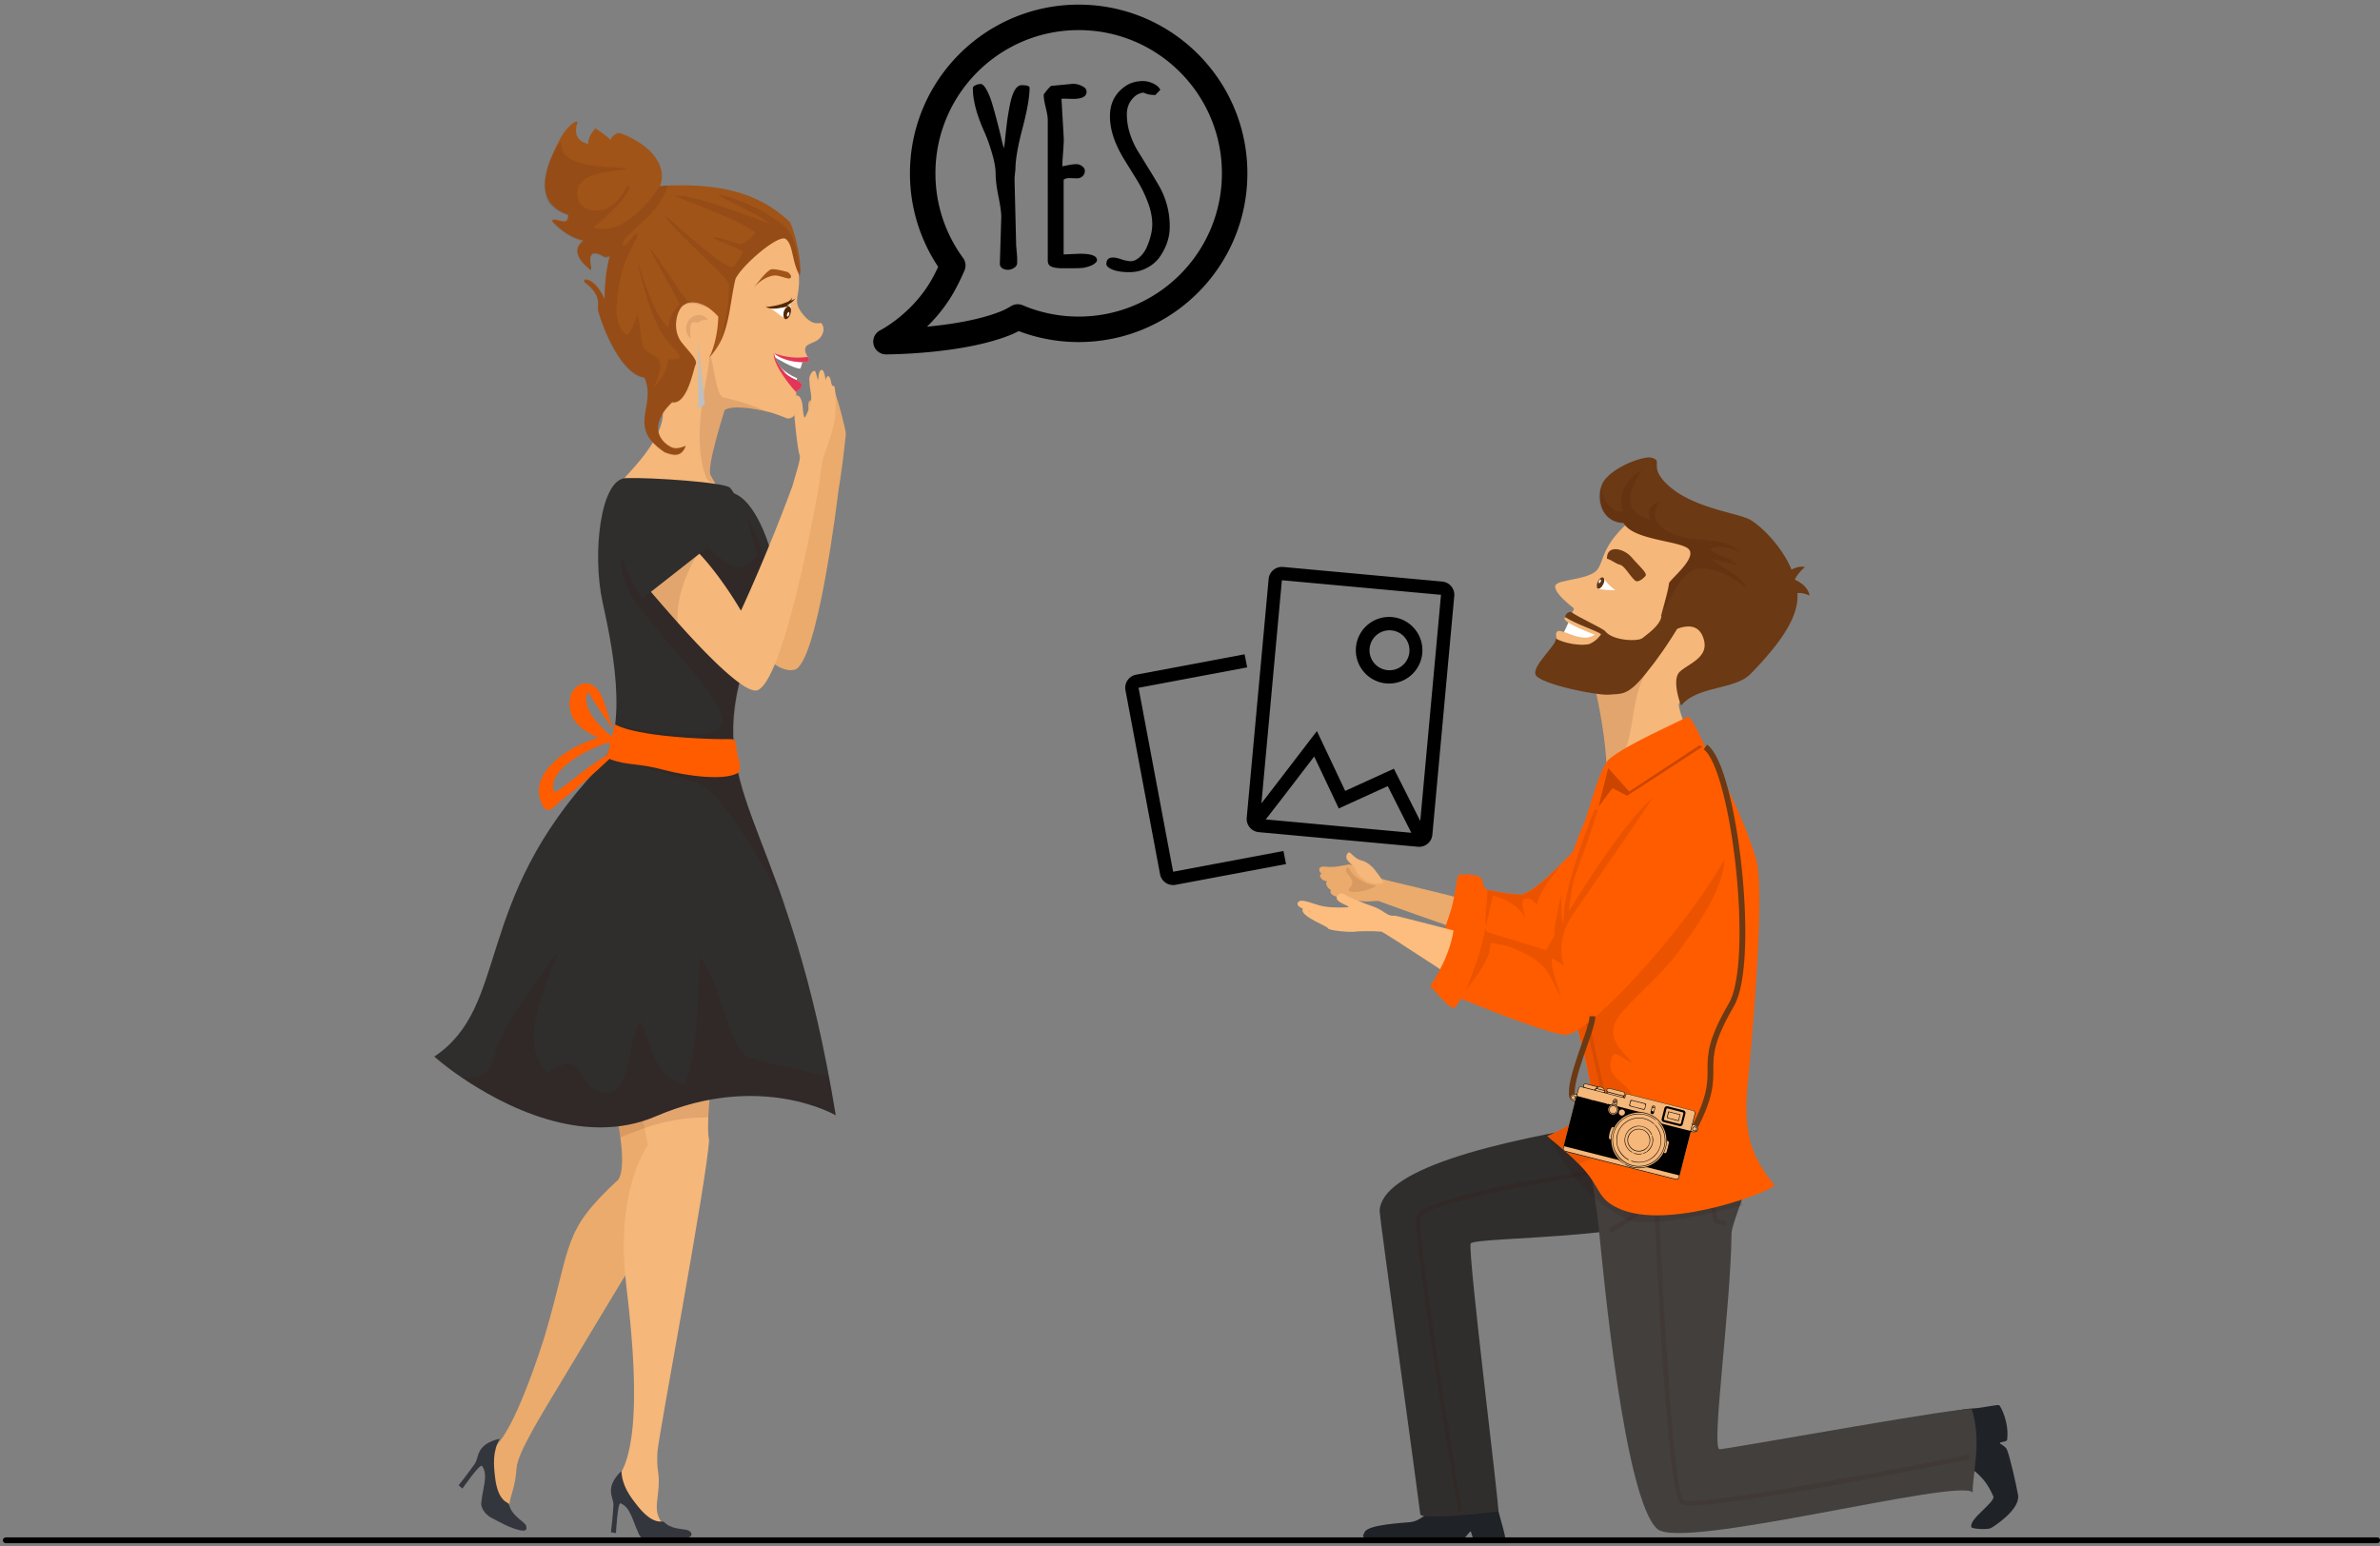 <svg width="411" height="267" fill="none" xmlns="http://www.w3.org/2000/svg"><rect width="100%" height="100%" fill="#808080" stroke="none"/><path d="M253.961 257.451c-2.463-.362-4.854-1.956-4.854-1.956s-.072 3.912-1.376 4.854c-1.232.869-2.463 2.39-4.347 2.535-8.113.58-7.606 1.521-7.968 2.246-.869 1.666 15.647 1.159 16.806.941.58-.072 1.521-1.521 1.666-1.593.29-.073.363 1.449.725 1.521 2.173.072 4.998-.507 5.288-.507.217 0-2.318-8.476-2.391-9.128-.072-.072-1.086 1.449-3.549 1.087z" fill="#1F2226"/><path d="M258.742 261.001c-4.854.652-13.402 1.376-13.474.507-.435-3.767-7.027-51.288-7.027-52.375.29-6.954 18.4-11.952 42.305-15.574 11.736-2.246 17.966 5.505 13.764 13.474-3.839 7.316-40.059 6.374-40.349 7.751-.435 2.39 5.071 46.144 4.781 46.217z" fill="#302E2C"/><path opacity=".1" d="M251.788 261.146c-.29-1.956-7.969-47.376-7.172-51.071.797-3.767 31.004-8.186 37.089-9.055l.073.797c-17.313 2.463-35.931 6.23-36.438 8.475-.579 2.898 4.419 34.482 7.172 50.781l-.724.073z" fill="#300"/><path d="M336.398 249.338c.072 2.97-2.318 3.912-2.318 3.912s3.839-1.884 7.099.941c1.304 1.159 2.101 2.101 3.042 4.202.435 1.014-4.346 3.984-3.767 5.36.073.29 2.826.435 3.333.145.579-.29 5.143-3.26 4.708-5.723-.362-2.028-1.376-6.447-1.883-7.751-.217-.652-1.159-1.014-1.232-1.159-.144-.362 1.159-.145 1.232-.652.362-2.97-1.087-5.722-1.376-5.94-.218-.145-2.971.435-3.84.507-3.405.145-5.795 1.014-6.592 1.304-.072-.072 1.521 1.811 1.594 4.854z" fill="#1F2226"/><path d="M340.672 257.741c-2.318-2.608-50.274 10.069-54.475 6.302-5.651-4.998-9.345-44.188-10.069-51.65-.652-7.244-3.695-17.313 1.738-17.458 3.767-.072 16.879-1.883 20.066-4.057.58-.362 3.332 12.098 3.477 13.981.073 1.159-2.39 6.592-2.39 8.186-.145 12.967-3.622 37.524-2.029 37.234 4.636-.579 43.32-7.678 43.537-6.881 1.811 5.795 0 11.445.145 14.343z" fill="#423F3C"/><path opacity=".1" d="M291.992 259.986c-1.304 0-1.521-.144-1.739-.289-2.535-1.739-4.491-49.187-4.853-58.677h.797c.797 21.66 2.752 56.576 4.491 58.025 1.739 1.231 31.149-4.202 49.259-7.824l.145.797c-.145 0-11.88 2.391-23.833 4.564-15.792 2.752-21.877 3.404-24.267 3.404zm-9.852-49.549c3.042-2.101 2.318-8.837 2.318-9.127l-.797.072c0 .073.652 6.52-1.956 8.403-2.463 1.739-3.839 2.318-3.839 2.318l.29.725c.072 0 1.449-.58 3.984-2.391zm16.009.507l-1.521-.362c-.435-2.028-.797-4.274-.724-4.636l-.363-.145.363.145-.725-.217c-.217.652.435 3.911.797 5.288l.073.217 2.028.435.072-.725z" fill="#300"/><path d="M256.931 156.542c-.218 1.086.217 5.505-2.753 4.636-4.491-1.304-16.154-5.578-16.082-5.578-.724-.072-1.593.145-2.463.072-1.231-.072-2.897-.434-3.767-.579-.579-.073-.724-.073-1.231-.29-1.232-.435-.797-1.086-.797-1.086-.942-.58-.942-1.449-.652-1.522-1.086-.072-1.594-1.159-.942-1.304-.652-.434-.652-1.376.58-1.231 1.739.217 3.042-.217 4.057-.362.869-.145 4.201 1.956 5.65 2.463.724.289 14.85 3.404 18.4 4.781z" fill="#EBAB6C"/><path opacity=".1" d="M232.591 150.746c-.218-.362-.218-1.086.362-.869.58 1.521 3.043 3.043 4.709 3.043-.87.797-3.767 1.448-4.709.941-.362-.217.942-1.014.507-1.811-.217-.579-.797-1.231-.869-1.304z" fill="#300"/><path d="M294.093 151.616c-1.884 1.086-23.399 12.387-29.484 13.184-1.521.217-4.925-1.739-9.707-2.68-.507-.073-1.159.796-1.955.579-1.015-.29-3.333-.507-3.622-.869-.363-.507.652-2.608 1.376-5.143.652-2.536.942-5.506 1.159-5.578 1.014-.29 2.825-.073 3.767.362.362.217.652 2.028.942 2.101.072 0 .144 0 .217.072 3.115.652 5.578.869 6.012.797 1.739-.507 4.057-2.536 6.665-5.143 5.433-5.361 12.025-13.257 16.879-15.503 7.968-3.622 14.488 13.981 7.751 17.821z" fill="#FF5C00"/><path opacity=".1" d="M269.535 149.37c-1.738 2.463-3.332 3.912-4.129 6.882-.507-.435-.797-1.159-1.956-1.087-1.159.073-.217 2.536.073 3.477-1.377-2.245-3.26-3.332-5.723-3.984-.29 1.666-1.014 4.057-1.159 5.433-.29-1.956.217-4.346.217-6.374 3.115.651 5.578.869 6.013.796 1.738-.507 4.057-2.535 6.664-5.143z" fill="#300"/><path d="M235.271 148.646c-1.883-.435-2.101-2.174-2.68-1.087-.507 1.087 1.086 1.666 1.376 2.463 1.304 3.043 5.071 2.898 4.926 2.246 0 0-.652-1.015-1.521-2.101-.217-.29-1.087-1.232-2.101-1.521z" fill="#F5B77A"/><path d="M271.057 107.065c-.218.507-1.159 2.463-1.377 3.042-.29.942 7.824.797 9.055.725-1.666-.869-7.678-3.767-7.678-3.767z" fill="#fff"/><path d="M306.625 109.455c-2.246 8.114-15.285 8.983-16.734 12.17.29 2.971 4.057 9.49 4.419 10.577.507 1.666-19.052 8.982-18.4 8.33.942-.941 1.376-2.825 1.521-5.07.29-5.071-1.014-12.17-1.738-15.503-.218-1.159-.435-1.883-.435-1.883-13.763-.507-5.867-5.868-6.447-7.389 0-.217-.072-.507-.072-.797-.363-2.753 3.984 1.666 6.664-.29 0 0-6.085-2.245-5.143-2.97.579-.362 1.593-.941 1.521-1.593 0 0-3.55-2.608-3.187-3.912.289-1.087 5.867-.942 7.244-2.753 1.304-1.666.579-4.201 6.302-8.983.652-.579 1.231-1.014 1.666-1.231 3.188-1.956 10.794-1.159 18.617 5.288 6.013 4.854 5.868 9.852 4.202 16.009z" fill="#F5B77A"/><path opacity=".1" d="M284.313 116.048c-2.101 3.622-2.028 6.954-2.897 10.866-.652 3.115-2.246 5.795-4.057 8.475.29-5.071-1.014-12.17-1.739-15.502 3.188-.507 6.23-1.956 8.693-3.839z" fill="#300"/><path d="M277.069 100.038c-.724-1.086-1.521 1.232-1.086 1.594.434.29 2.97.29 2.97.29s-1.159-.797-1.884-1.884z" fill="#fff"/><path d="M275.91 100.473c-.217.507-.217 1.014 0 1.159.29.145.725-.217.942-.724.29-.508.217-1.015 0-1.16-.29-.144-.652.145-.942.725z" fill="#5C3517"/><path d="M276.127 100.328c-.072.145-.072.362 0 .362.073.073.218-.072.29-.217.073-.145.073-.362 0-.362-.072-.073-.217 0-.29.217z" fill="#fff"/><path d="M277.504 96.489c-.073-2.463 2.897-1.884 4.346-.145 1.087 1.304 2.681 2.608 2.318 3.115-.434.507-1.376 1.231-1.811.797-.869-.725-1.811-2.608-2.68-2.753-.797-.218-1.449-.87-2.173-1.014z" fill="#6B3913"/><path d="M302.278 116.41c-2.752 2.752-9.2 2.028-11.952 5.433-.145-.218-1.666-4.419-.29-5.795 1.521-1.449 5.071-2.463 4.202-5.578-1.087-3.985-5.144-1.522-5.433-1.594-.508-.145-1.956-2.535-1.956-2.535s0-.073.072-.218c.217-.869 1.232-4.346 1.304-5.36 0-.58 4.926-4.347 3.405-5.94-1.449-1.45-9.635-1.522-11.229-4.492-3.477-.145-4.636-3.404-3.911-6.23.797-3.115 7.678-5.65 8.91-4.998 1.811.58-.797 1.521 2.68 4.709 4.419 4.056 12.315 4.78 14.271 6.012 1.811 1.087 5.36 4.492 7.027 8.548.724-.362 1.521-.652 2.318-.434a6.918 6.918 0 0 0-1.739 2.1v.073c1.159.507 2.318 1.448 2.536 2.752-.725-.362-1.449-.507-2.101-.434.289 3.912-2.608 8.33-8.114 13.981z" fill="#6B3913"/><path opacity=".1" d="M301.554 101.415c-4.129-2.97-6.013-3.115-7.461-3.26-1.666-.145-2.753 1.014-3.695 1.956-.724.724-3.042 5.433-3.549 6.012.217-.869 1.231-4.346 1.304-5.36 0-.58 4.925-4.347 3.404-5.94-1.449-1.45-9.634-1.522-11.228-4.492-3.477-.145-4.926-3.477-3.912-6.23.435 2.029 1.449 4.347 3.912 4.274-1.087-3.187.507-5.505 3.332-7.316-2.39 3.187-3.694 7.678 1.377 8.62-.797-1.231 0-2.825 1.521-2.97-1.884 2.898.072 4.636 2.68 5.65 3.767 1.45 8.548.073 11.518 3.188-1.666-.942-3.694-1.521-5.433-.724 1.376 1.448 3.26 1.159 4.781 2.825-1.521-.507-3.042-.652-4.564-1.16 3.767 2.826 5.071 2.97 6.013 4.927z" fill="#300"/><path d="M268.666 110.252c.362.942-4.201 4.781-3.477 6.303.797 1.593 10.721 3.622 12.749 3.404 2.029-.217 3.115.363 6.375-3.767 1.666-2.028 3.839-5.07 5.795-8.403-.289-.507-2.752-1.086-3.187-1.448-.145 1.738-2.898 3.477-3.26 3.839-.724.652-5.143.507-6.447-1.159-.507-.58-4.926-2.536-5.868-3.332-.434-.073-.941.217-1.086.869 2.028 1.304 5.578 2.39 6.23 2.97 0 0-.652 1.087-1.956 1.666-1.304.435-4.492-.072-5.868-.942z" fill="#6B3913"/><path opacity=".1" d="M300.974 208.192c-5.577 1.304-13.329 3.332-18.834 2.752-.362-.072-2.535-.579-6.809-4.056-4.274-3.477-8.404-11.011-7.752-10.721 7.027 3.694 9.128 9.707 17.531 10.286 8.331.58 15.864 0 15.864 1.739z" fill="#300"/><path d="M280.257 208.988c-4.782-1.811-3.478-3.839-7.607-7.968-2.535-2.535-5.215-4.491-5.433-4.853.507-.145 7.099-3.043 7.751-6.158-.869-8.403-4.636-18.4-6.592-29.048-.217-1.087 2.318-12.75 5.216-18.907.724-1.667 2.608-9.49 4.274-10.939 3.042-2.608 12.098-6.447 13.619-7.389 1.304 1.014 2.608 4.854 3.767 6.665 3.622 5.795 7.751 16.226 8.185 18.689 1.232 6.737-.796 29.556-1.593 37.742-.797 8.258.145 12.387 4.563 17.82.435.724-17.24 7.679-26.15 4.346z" fill="#FF5C00"/><path opacity=".1" d="M275.331 139.88s-6.085 14.778-5.216 19.849c.942 5.071 7.027 31.367 7.027 31.801 0 .363-7.534 5.94-7.534 5.94l.942-.144s7.388-4.637 7.244-5.578c-.145-.942-3.912-17.603-4.419-20.211-.507-2.608-2.825-11.663-2.318-15.43.941-6.882 1.159-4.201 4.926-16.371l-.652.144z" fill="#300"/><path opacity=".25" d="M293.441 128.725l-12.098 7.968-3.622-4.057-1.666 6.665 2.391-3.187 2.535 1.303 13.039-8.475-.579-.217z" fill="#300"/><path opacity=".1" d="M280.257 174.652c-3.188 3.549-1.377 5.723 1.593 8.765-1.738-.217-3.187-2.97-3.694-.072-.58 3.042 3.332 3.767 3.767 6.085-3.333-.29-4.347 2.97-3.478 5.722 1.304 3.985 5.071 3.333 7.389 5.941-8.692-.942-9.417-7.1-11.807-4.782-1.015 1.015-.073 3.26.796 3.985-.796 0-1.448.362-2.1.724-2.536-2.535-5.216-4.491-5.433-4.853.507-.145 7.099-3.043 7.751-6.158-.869-8.403-4.636-18.4-6.592-29.048-.073-.508.362-3.188 1.231-6.593-.217 3.912.362 9.707 2.101 12.895.507.869 1.956 3.26 2.825 3.694 3.188 1.666 8.186-7.026 10.069-8.765a165.264 165.264 0 0 0 8.621-8.838c1.231-1.304 2.752-4.708 4.491-5.07 0 5.07-4.781 11.662-7.606 15.647-2.97 4.129-6.737 7.099-9.924 10.721z" fill="#300"/><path d="M256.569 161.975c-.363.145-15.285-3.84-15.648-3.84-1.593.145-1.593-.869-4.201-1.738-1.521-.507-1.594-.652-2.97-1.159-.869-.29-2.028-1.232-2.463-.87-1.884 1.377 2.608 2.174 1.376 2.319-.145 0-2.245.144-3.984-.145-1.811-.29-4.057-1.594-4.564-.652-.217.434.29.797.87 1.014 0 .072-.073.145-.073.29 0 1.159 4.347 2.825 4.347 3.042 0 .507 4.129.797 4.781.652.362-.072 2.68-.145 4.491 0 .435 0 15.357 9.997 15.647 9.997.072.072 2.68-8.983 2.391-8.91zm-30.28-4.492c-.073 0-.218-.072-.363-.217.218.145.435.217.363.217z" fill="#FCBD7E"/><path d="M270.187 178.708c-2.318-.217-9.779-2.897-17.675-6.157-.507-.217-1.014 1.739-1.521 1.521-1.666-.652-3.26-3.332-4.057-3.694 2.028-2.97 4.419-7.969 4.202-11.953 1.376.435 3.549.507 5.07.797.363.072.29.507.363.942 0 0 0 .652.579.797 3.767 1.159 7.389 2.245 9.924 3.042 3.405-6.085 14.923-25.499 21.225-28.469 5.723-2.68 10.432 1.449 11.736 5.795 1.811 6.592-24.63 37.814-29.846 37.379z" fill="#FF5C00"/><path opacity=".1" d="M271.709 157.773c-1.811 2.608-2.681 5.94-1.594 9.055a13.724 13.724 0 0 0-2.173-1.376c0 2.318 1.014 4.636 1.666 6.809-2.173-3.767-2.028-5.288-5.94-7.389-2.246-1.231-3.84-1.738-6.303-2.028.218 2.753-2.825 6.23-4.274 8.258 1.449-3.549 2.753-7.099 3.405-10.866.073.362.145.652.58.797 3.767 1.159 7.389 2.246 9.924 3.042 0 0 10.794-19.341 18.4-26.368.507-.434-12.025 17.676-13.691 20.066z" fill="#300"/><path fill-rule="evenodd" clip-rule="evenodd" d="M239.361 118.017a5.749 5.749 0 1 0 1.05-11.45 5.749 5.749 0 0 0-1.05 11.45zm.21-2.29a3.45 3.45 0 1 0 .63-6.87 3.45 3.45 0 0 0-.63 6.87z" fill="#000"/><path fill-rule="evenodd" clip-rule="evenodd" d="M219.078 99.992a2.3 2.3 0 0 1 2.5-2.08l27.478 2.521a2.3 2.3 0 0 1 2.08 2.5l-3.781 41.217a2.3 2.3 0 0 1-2.5 2.08l-27.478-2.521a2.3 2.3 0 0 1-2.08-2.5l3.781-41.217zm2.29.21l27.478 2.521-3.583 39.057-4.554-9.029-8.408 3.832-4.884-10.332-1.147 1.494-2.033 2.655-.004.005c-1.997 2.61-4.545 5.94-6.4 8.327l3.535-38.53zm-2.788 41.308l25.135 2.306-4.063-8.056-8.461 3.856-4.243-8.976-.815 1.066c-2.398 3.134-5.661 7.398-7.553 9.804z" fill="#000"/><path d="M196.19 116.517l18.739-3.523.446 2.256-18.761 3.527 5.973 31.766 19.05-3.581.446 2.256-19.072 3.585a2.298 2.298 0 0 1-2.684-1.835l-5.972-31.766a2.3 2.3 0 0 1 1.835-2.685z" fill="#000"/><path d="M118.464 203.762c-6.302 9.2-16.082 25.788-20.79 33.612-4.274 7.099-8.33 13.546-8.476 16.227-.362 4.926-1.883 5.36-.941 8.113.434 1.304-1.739-.072-2.826-2.753-1.086-2.68-2.535-7.389-.29-8.91 3.623-2.463 8.331-17.458 8.91-19.269 4.854-16.372 2.826-17.893 12.75-27.093 1.811-3.042-.724-13.111-1.666-16.661-5.65-22.456-10.286-34.192-5.505-42.088 7.099-11.88 19.196-3.984 19.196-3.984 3.912 6.665 4.129 56.141-.362 62.806z" fill="#EBAB6C"/><path d="M85.214 262.294c-1.087-.435-2.246-1.667-2.1-2.826.29-2.752 1.23-4.708.144-6.302-.362-.507-3.404 3.912-3.404 3.912l-.653-.58s1.74-2.173 2.826-3.767c.724-1.086.145-3.332 4.274-4.274-1.232 2.246-1.087 4.347-.797 6.737.507 4.274 2.318 4.202 2.39 4.564.363 1.739 1.956 2.608 2.753 3.405.29.29.58 1.304-.434 1.159-1.74-.145-4.71-1.884-4.999-2.028z" fill="#34363D"/><path d="M122.448 196.807c-.217 6.158-8.837 51.723-8.91 53.896-.145 2.753.145 3.187.218 4.491.144 4.202-1.449 5.723 1.231 8.621.435.434-2.535-.218-3.984-1.232-2.246-1.521-4.854-6.302-3.84-8.113 4.564-7.751 1.087-30.715.797-34.264-1.448-15.575 4.057-22.529 3.912-22.457-.724-4.056-1.521-7.389-2.825-11.735-2.535-8.186-12.315-30.063-9.49-41.291 2.898-11.446 16.734-8.403 16.734-8.403 14.995 6.012 4.564 54.04 6.157 60.487z" fill="#F5B77A"/><path d="M113.611 266.278c-1.159.217-2.753-.218-3.26-1.304-1.159-2.463-1.449-4.636-3.187-5.361-.508-.217-.797 5.143-.797 5.143l-.87-.144s.363-2.826.435-4.709c.072-1.304-1.666-2.898 1.376-5.868.145 2.536 1.377 4.274 2.898 6.158 2.68 3.332 4.202 2.39 4.419 2.608 1.231 1.303 3.042 1.159 4.129 1.448.362.073 1.159.797.217 1.232-1.593.652-5.071.797-5.36.797z" fill="#34363D"/><path opacity=".1" d="M123.173 183.044c-.362 3.912-.725 7.316-.797 9.924-6.157 0-10.069 1.304-15.285 3.477-.507-3.549-1.449-7.316-1.956-9.489 5.506-1.015 12.315-3.115 18.038-3.912z" fill="#300"/><path d="M144.253 67.936c-.217-.58-.942-2.68-1.376-2.318-.652.507.579 3.984.579 3.984s-1.231-3.187-1.304-3.332c-.145-.362-.579-.652-.797.145-.072.29 0 1.231.218 1.883-.218-.724-.58-1.376-.942-.869-.435.58.435 3.84.579 4.419-.072-.145-.869-3.695-1.521-2.463-.579 1.087 1.159 5.07.942 6.737-.362 2.68.217 5.723.29 8.983l-6.665 19.486s-.362-4.057-1.376-8.403l-8.403 4.491c3.042 6.954 8.258 15.865 12.677 14.995 4.056-.796 7.606-30.714 7.606-30.714.362-2.246.942-6.158 1.304-9.997 0-.87-1.376-5.868-1.811-7.027z" fill="#EBAB6C"/><path d="M125.201 85.032c-4.853.58-4.346 4.202-3.332 8.765.29 1.304 1.376 5.071 2.68 7.969l8.983-4.926c-1.304-5.506-4.419-12.315-8.331-11.808z" fill="#302E2C"/><path d="M131.359 59.895c2.97 4.13 5.433 6.013 6.012 6.303l.29-.87c-2.463-1.086-3.187-2.1-4.636-4.129 1.521 1.014 3.911 2.318 4.998 2.463.362.073.217-.507.869-1.883.145-.29-.869.217-2.39 0-1.014-.218-5.143-1.884-5.143-1.884z" fill="#fff"/><path d="M141.645 58.302c-1.086 1.376-3.622.724-2.173 3.332.072.145.217.362.29.507.289.652-3.985.652-6.158-1.16.435 1.015.29 1.522 1.956 3.406 1.087 1.231 3.405 1.376 2.825 2.463-.289.507-1.086.58-.869 1.159-.145 1.81.507 4.201-1.521 4.274 0 0-2.825-1.16-3.405-1.16-2.825-.651-6.157-1.159-7.461-.29-.218.798-3.188 9.998-2.391 11.302.869 1.81 4.926 7.823 5.94 10.43 2.825 7.028-21.587-5.577-21.587-5.577-5.143-1.014 4.854-6.302 7.099-13.764 2.246-7.244-9.997-11.156-6.375-24.92 4.057-15.357 24.34-11.083 27.89-7.243 2.318 2.535 1.956 2.535 2.246 6.447.289 3.767-1.159 4.274.507 6.52 1.956 2.608 3.187 1.52 3.404 1.81.652.797.29 1.884-.217 2.464z" fill="#F5B77A"/><path opacity=".1" d="M122.231 55.187c-1.883-2.318-5.288.869-2.97 3.332-.072-2.1-.362-3.332 1.376-2.753 0-.507 1.594-.58 1.594-.58z" fill="#300"/><path d="M133.604 60.982c.435 1.014.29 1.521 1.956 3.405 1.087 1.231 3.405 1.376 2.825 2.463-.217.434-.797.58-.869.869-.145 0-4.057-4.491-3.912-6.737 1.956.724 3.912.942 5.868.652.072.145.217.362.29.507.289.652-4.057.652-6.158-1.16z" fill="#E1365A"/><path opacity=".1" d="M132.59 71.196c-2.825-.652-6.157-1.159-7.461-.29-.29.942-3.115 9.925-2.391 11.3.145.29.217.725.58 1.16-.725-.073-1.232-.435-1.449-1.087-2.97-8.403 1.376-19.558.507-21.37 1.014 1.522 1.159 7.534 2.608 7.752 1.231.217 5.795 1.52 7.606 2.535z" fill="#300"/><path d="M136.067 47s1.014.798.29 1.087c-.362.145-1.956-.651-2.753-.507-2.173.363-3.477 2.174-3.477 2.174s2.246-3.115 3.115-3.26c.942-.073 2.825.507 2.825.507z" fill="#A15418"/><path d="M132.662 53.014c1.811 1.014 2.319 2.028 3.26 1.81 0 0 .652-.29.652-1.448 0-1.087-.145-1.304-.217-1.304-1.594 1.159-3.695.941-3.695.941z" fill="#fff"/><path d="M136.502 54.172c-.145.58-.58 1.015-.869.942-.29-.072-.435-.652-.29-1.231.145-.58.579-1.014.869-.942.362 0 .507.58.29 1.231z" fill="#542701"/><path d="M136.285 54.317c-.073.218-.218.363-.29.363-.073 0-.145-.218-.073-.435.073-.217.218-.362.29-.362.073 0 .145.217.073.434z" fill="#fff"/><path d="M137.226 51.637s-.217.145-.652.29c.145-.217.218-.362.218-.58-.073.29-.363.507-.652.725-.363.145-.725.29-1.159.434-1.377.435-2.753.508-2.753.508.942.434 1.883.29 2.608.144a7.163 7.163 0 0 0 1.883-.507c-.29.073-.579.073-.869.145 1.086-.58 1.738-1.521 1.376-1.159z" fill="#542701"/><path d="M120.565 58.954v11.663l1.159-.797-1.159-10.866z" fill="#BFBFBF"/><path d="M138.095 47.58c-1.376-2.39-1.086-5.288-2.39-6.302-1.232-.942-7.606 4.564-8.693 6.882-.869 3.55-1.014 7.896-2.68 11.01a12.457 12.457 0 0 1-1.811 2.536c.942-2.1 1.449-4.491 1.521-7.026-.435-.508-.942-.942-1.376-1.304 0 0-.073 0-.073-.073-1.666-1.159-3.477-1.376-4.346-.724-1.304.507-2.391 4.346-.435 6.664 1.159 1.45 2.753 2.97 2.318 3.695-.362.58-1.376 6.954-4.056 6.52-3.912 3.694-2.463 6.591-.145 7.75 1.159.58 2.608-.434 2.463-.144-.725 1.81-1.956 1.666-3.622 1.014-6.665-4.492-1.304-7.824-3.477-12.895-3.767-.507-6.882-7.606-7.969-11.445-.29-1.014.797-2.608-2.318-4.998-.797-.653 1.521-1.304 3.405 2.897 0-2.753.289-5.216.869-7.389-.362.073-.724.218-.942.073-4.056-2.319-1.521 2.97-2.463 2.173-4.056-3.26-1.231-4.781-1.159-4.998-1.956-.29-4.201-1.956-5.433-3.405.652-.797 2.898 1.304 2.825-1.014-.145-.073-.217-.073-.362-.145-4.853-1.884-4.129-6.375-1.956-11.084.218-.507.507-1.086.797-1.593 1.304-2.68 3.405-3.84 3.115-2.97-.58 1.52-.145 3.187 1.884 3.55-.073-.58.217-1.522 1.231-2.681.58.434 2.101 1.376 2.608 2.028 0-.362 1.014-1.449 1.738-1.159 5.144 1.884 8.186 5.578 6.81 9.128l.652-.073c8.113-.362 15.792.507 21.804 6.302.87 1.811 2.174 7.245 1.666 9.2z" fill="#A15418"/><path opacity=".1" d="M138.24 46.711c0 .362-.072.652-.144.87-1.377-2.391-1.087-5.289-2.391-6.303-1.232-.942-7.606 4.564-8.693 6.882-.869 3.477-.942 7.317-2.463 10.504l-.217.434c1.666-6.084 1.449-7.388 1.594-9.996.072-.942-11.229-10.866-10.939-11.736.072-.29 11.083 10.432 11.88 8.548.145-.362 1.304-2.028 1.449-2.39.145-.362-5.216-2.173-5.071-2.463.218-.435 3.912.942 4.564 1.086.58.218 2.753-1.81 2.608-1.955-1.304-1.594-11.663-5.434-14.054-6.375 3.26-.435 13.909 3.912 16.299 4.708 0-.58-8.33-4.563-8.765-4.925 4.492.651 10.866 4.418 12.098 6.012 1.666 2.173 1.666 5.143 2.245 7.1z" fill="#300"/><path opacity=".1" d="M123.245 53.81s-2.318-1.738-4.564-1.304c-1.666.29-2.97 4.347-.869 6.882 1.159 1.449 2.753 2.97 2.318 3.695-.362.58-1.376 6.954-4.056 6.52-3.912 3.694-2.463 6.591-.145 7.75 1.159.58 2.608-.434 2.463-.144-.725 1.81-1.956 1.666-3.622 1.014-6.665-4.492-1.304-7.824-3.477-12.895-3.767-.507-6.882-7.606-7.969-11.445-.29-1.014.797-2.608-2.318-4.999-.797-.652 1.521-1.303 3.405 2.898 0-2.753.29-5.216.869-7.389-.362.072-.724.217-.942.072-4.056-2.318-1.521 2.97-2.463 2.174-4.056-3.26-1.231-4.781-1.159-4.999-1.956-.29-4.201-1.956-5.433-3.404.652-.797 2.898 1.304 2.826-1.014-.145-.073-.218-.073-.363-.145-1.593-.58-2.752-1.377-3.26-2.536-.869-2.318-.434-3.984.073-5.867.217-.652.724-1.739 1.231-2.68.652-1.087 1.232-1.812 1.16-1.087-.363 4.636 11.3 3.767 11.3 4.274-1.594.507-10.07.145-8.33 5.505.362 1.014 1.521 1.594 2.68 1.666 4.129.29 5.578-4.491 5.867-4.346 1.377.87-5.143 6.737-6.012 7.244 4.201 1.521 8.693-2.898 11.518-7.1.145 0 .435-.072.652-.072.217 0 .652-.072.724-.072-1.231 3.912-3.984 5.867-6.592 8.403-.362.362-1.304 1.087-1.231 1.738.145 1.304 2.1-2.1 2.463-1.81.797.651-3.333 3.984-3.55 13.473 0 1.304.942 4.13 1.884 3.912.869-.217 1.593-3.622 1.811-3.187.362.652.579 5.215 1.086 5.65.725.58 1.377 1.087 1.956 1.376 2.101 1.015-.362 5.289-.362 5.434 2.97-3.116 2.39-4.927 2.68-4.927 1.884.073 2.536-.217 1.087-1.738-1.304-1.376-2.463-2.535-3.55-5.288-1.594-3.912-2.897-9.2-2.897-9.707.144.217 1.376 4.564 2.825 7.606 1.086 2.39 2.463 3.694 2.463 3.55 0-1.304.869-2.97 1.956-3.912.144-.145-5.361-9.562-5.144-9.635.29-.145 4.781 6.882 6.23 8.766.362.434 3.26.507 4.781 2.1z" fill="#300"/><path d="M144.325 192.606s-12.966-7.606-31.004.145c-12.75 5.505-26.658-1.956-33.685-6.737-2.897-1.956-4.636-3.55-4.636-3.55 13.112-8.765 6.52-26.658 28.252-49.766 5.94-6.375 2.028-22.964.797-28.759-1.811-8.33-.363-21.297 4.056-21.37 4.274-.145 17.096.724 17.965 1.666 1.811 2.029 6.592 13.257 6.737 14.488.652 6.447-2.028 10.794-5.215 19.487-4.781 20.5 8.765 25.354 16.733 74.396z" fill="#302E2C"/><path opacity=".1" d="M120.565 135.306c-4.419-1.449-9.635-2.898-12.75-3.695-3.114-.797-1.014-5.071-.144-5.867.579-.508 15.719 3.115 16.951-.652 1.376-4.274-13.764-17.531-16.299-23.543-3.043-7.317.796-11.084 4.636-14.85 0 0 12.749 11.735 14.633 11.3 1.883-.507 3.115-2.028 3.115-2.028l-1.884-7.244c1.956 3.984 4.057 9.055 4.129 9.924.652 6.447-2.028 10.793-5.215 19.486-3.188 13.547 2.1 22.384 8.04 38.539.145.724-10.141-19.704-15.212-21.37zM144.325 192.606s-12.966-7.606-31.004.145c-12.75 5.505-26.658-1.956-33.685-6.737 1.449.145 2.753.072 3.622-.435 2.246-1.304 1.884-3.332 2.898-5.65 2.608-5.795 6.882-10.721 10.286-15.865-1.738 5.578-7.461 16.3-1.81 21.225 5.867-4.491 5.215 1.594 8.33 2.971 6.375 2.752 5.071-8.404 7.606-11.953 2.173 3.839 2.173 9.997 7.679 10.866 2.68-7.027 1.956-14.85 2.608-22.022 2.752 3.767 3.622 8.476 5.36 12.677 1.956 4.854 1.956 4.347 5.578 5.433 2.318.725 7.172 1.521 11.373 2.753.363 1.956.725 4.129 1.159 6.592z" fill="#300"/><path d="M127.229 129.583c-.217-2.536-.144-1.811-3.911-1.956-14.271-.435-17.096-2.535-17.096-2.535s-.218.434-.218 1.014c-1.231-2.753-1.666-6.303-3.332-7.534-1.956-1.521-4.056.29-4.274 2.173-.434 3.55 2.029 5.361 4.926 6.665-4.926 1.376-11.735 5.722-9.997 10.793 1.16 3.26 2.101 1.087 4.057-.362 1.883-1.376 5.65-4.636 7.896-6.809 0 0 .072 0 .072.072 3.115 1.159 4.637.58 9.707 1.956 3.333.869 10.142 1.883 12.46.362.725-.579-.217-2.97-.29-3.839zm-25.643-10.142c1.376 2.463 2.825 4.419 4.418 6.665-.144.507-.289 1.014-.434 1.014-2.463-1.956-5.361-5.288-3.984-7.679zm-5.796 17.458c-1.81-3.767 6.013-7.823 9.49-8.692.145 1.086-.507 1.955-.507 2.245-3.043 1.666-6.954 5.216-8.983 6.447z" fill="#FF5C00"/><path d="M144.108 72.79c-.507 2.607-1.666 5.143-2.173 7.244 0 .145-.362 2.752-.507 3.839 0 0-5.651 32.816-10.504 35.278-1.956 1.015-8.693-5.795-13.909-11.662a285.47 285.47 0 0 1-4.853-5.578 6.827 6.827 0 0 1-.869-1.304c-2.536-5.144 4.346-9.997 8.475-6.013l.435.435.434.434c4.057 4.275 7.317 9.997 7.317 9.997s4.636-9.924 8.91-21.587c.58-2.1 1.449-4.636 1.232-5.216-.363-1.086-.797-5.433-.87-6.447-.217-1.883-.072-3.187 0-3.404.218-1.015 1.232-.508 1.377 1.376.072.87.217 2.39.507 1.738 1.666-3.404.724-3.404.652-6.52 0-.651.869-2.028 1.159-.941 0 .072.145.58.362 1.231.072-.869.145-1.81.652-1.81.29 0 .507.796.652 1.81.072-.434.217-.724.434-.724.29 0 .508.725.58 1.666h.362c.435-.072.435 4.781.145 6.158z" fill="#F5B77A"/><path opacity=".1" d="M117.015 107.489c-1.014-1.087-5.143-5.723-5.722-6.955 3.549-1.014 7.461-4.78 10.286-6.592-2.68 3.84-4.853 8.838-4.564 13.547z" fill="#300"/><path d="M114.625 85.177c-2.898-2.318-7.534.145-8.113 1.811-1.087 3.26.434 10.576 4.418 16.371l11.084-8.692c-2.608-3.767-4.926-7.534-7.389-9.49z" fill="#302E2C"/><mask id="a" maskUnits="userSpaceOnUse" x="150" y="0" width="66" height="62" fill="#000"><path fill="#fff" d="M150 0h66v62h-66z"/><path fill-rule="evenodd" clip-rule="evenodd" d="M186.275 56.872c14.876 0 26.935-12.06 26.935-26.936S201.151 3 186.275 3c-14.877 0-26.936 12.06-26.936 26.936 0 5.95 1.929 11.45 5.197 15.908a39.94 39.94 0 0 1-1.386 2.891C159.422 55.793 153 59 153 59s12.677 0 20.599-3.169a14.215 14.215 0 0 0 2.155-1.091 26.849 26.849 0 0 0 10.521 2.132z"/></mask><path d="M164.536 45.844l2.022.867a2.198 2.198 0 0 0-.248-2.167l-1.774 1.3zm-1.386 2.891l1.945 1.028-1.945-1.028zM153 59l-.983-1.968A2.2 2.2 0 0 0 153 61.2V59zm20.599-3.169l-.817-2.043.817 2.043zm2.155-1.091l.86-2.025a2.202 2.202 0 0 0-2.013.15l1.153 1.875zm35.256-24.804c0 13.661-11.074 24.736-24.735 24.736v4.4c16.091 0 29.135-13.045 29.135-29.136h-4.4zM186.275 5.2c13.661 0 24.735 11.075 24.735 24.736h4.4C215.41 13.845 202.366.8 186.275.8v4.4zm-24.736 24.736c0-13.661 11.074-24.736 24.736-24.736V.8c-16.092 0-29.136 13.045-29.136 29.136h4.4zm4.771 14.608c-3-4.094-4.771-9.14-4.771-14.608h-4.4a29.014 29.014 0 0 0 5.623 17.209l3.548-2.602zm-1.215 5.219a42.197 42.197 0 0 0 1.463-3.052l-4.044-1.734a37.72 37.72 0 0 1-1.31 2.73l3.891 2.056zM153 59l.984 1.968.002-.001.003-.002.009-.004a28.013 28.013 0 0 0 4.067-2.74c2.227-1.81 4.989-4.595 7.03-8.458l-3.891-2.055c-1.687 3.195-4 5.543-5.915 7.1a23.46 23.46 0 0 1-2.39 1.713 15.653 15.653 0 0 1-.85.494l-.034.018a.015.015 0 0 1-.003.002l.001-.001.002-.001h.001c.001 0 .001-.001.984 1.967zm19.782-5.212c-3.659 1.464-8.552 2.235-12.662 2.626a90.478 90.478 0 0 1-6.597.38 46.714 46.714 0 0 1-.495.006H153V59l.001 2.2h.044a26.562 26.562 0 0 0 .553-.007c.376-.006.917-.019 1.59-.044a94.804 94.804 0 0 0 5.349-.355c4.209-.4 9.616-1.215 13.879-2.92l-1.634-4.086zm1.819-.923c-.593.365-1.2.676-1.819.923l1.634 4.086c.875-.35 1.705-.778 2.49-1.26l-2.305-3.749zm11.674 1.807c-3.433 0-6.696-.698-9.661-1.957l-1.72 4.05a29.048 29.048 0 0 0 11.381 2.307v-4.4z" fill="#000" mask="url(#a)"/><path d="M1 266h409.5" stroke="#000" stroke-linecap="round"/><path d="M172.661 45.573l.25-8.072c0-.815-.167-2.017-.499-3.607-.316-1.604-.474-2.888-.474-3.853 0-.978-.207-2.16-.623-3.546a28.092 28.092 0 0 0-1.346-3.771c-1.313-2.922-1.969-5.415-1.969-7.48 0-.204.141-.374.424-.51.299-.15.606-.224.922-.224.316 0 .648.319.997.958.366.638.698 1.454.997 2.445.299.992.573 1.985.823 2.976.266.992.507 1.957.723 2.895.216.924.373 1.522.473 1.794.067-.245.141-.823.225-1.733.099-.924.207-1.868.324-2.833.133-.979.299-1.957.498-2.935.449-2.243 1.122-3.364 2.019-3.364.914 0 1.371.15 1.371.449 0 1.562-.407 3.893-1.221 6.991-.815 3.098-1.222 5.45-1.222 7.053l-.149 1.447v.632l.274 11.068.174 2.079v.937c0 .367-.174.66-.523.877a1.88 1.88 0 0 1-1.097.346c-.399 0-.731-.102-.997-.305-.249-.19-.374-.428-.374-.714zM185.997 30.796l-1.271-.041c-.499 0-.848.102-1.047.306v12.882c1.745-.082 2.692-.123 2.841-.123 1.945 0 2.917.367 2.917 1.1v.144c-.233.38-.632.672-1.197.876-.565.204-1.063.32-1.495.347-.432.027-.989.04-1.67.04h-1.596c-1.263 0-2.044-.203-2.343-.611-.133-.19-.199-.442-.199-.754V20.706c0-.476-.117-1.182-.349-2.12-.233-.938-.349-1.65-.349-2.14v-.143c.565-.76.989-1.25 1.271-1.467l3.789-.367c.515 0 1.03.129 1.545.387.532.245.798.57.798.979 0 .828-.773 1.243-2.318 1.243l-1.471-.04c-.249 0-.432.006-.548.02l.399 6.889c0 .557-.042 1.372-.125 2.446-.083 1.06-.125 1.834-.125 2.323.183-.027.432-.074.748-.142.698-.15 1.238-.224 1.62-.224.399 0 .748.115 1.047.346.316.231.474.51.474.836 0 .326-.125.618-.374.876s-.573.388-.972.388zM191.057 45.594c0-.748.382-1.122 1.147-1.122.382 0 .88.11 1.495.327.632.203 1.172.305 1.62.305.466 0 .964-.237 1.496-.713a4.9 4.9 0 0 0 1.246-1.773c.615-1.44.923-2.738.923-3.894 0-1.168-.25-2.418-.748-3.75a21.864 21.864 0 0 0-1.82-3.75 391.726 391.726 0 0 0-2.168-3.506c-1.729-2.786-2.585-5.327-2.568-7.623-.017-2.175.823-3.88 2.518-5.117.897-.652 1.952-.978 3.165-.978.615 0 1.213.143 1.795.428.582.272.989.632 1.221 1.08l-.872.897c-.847 0-1.512-.136-1.994-.408a2.681 2.681 0 0 0-1.645.734c-.848.802-1.272 1.794-1.272 2.976 0 1.169.183 2.31.549 3.425a13.778 13.778 0 0 0 1.371 2.996 547.55 547.55 0 0 1 1.77 2.874 92.332 92.332 0 0 1 1.794 2.976 13.95 13.95 0 0 1 1.92 7.134c.016 1.794-.54 3.52-1.67 5.177-.532.788-1.263 1.434-2.194 1.936-.931.517-1.969.775-3.116.775-1.229 0-2.202-.15-2.916-.448-.698-.3-1.047-.619-1.047-.958z" fill="#000"/><path d="M271.5 189.5c-.667-3.167 3.5-11.6 3.5-14m19.5-46.5c5 3.5 8.86 37.025 4.5 44.5-7 12-.5 10-6.5 21.5" stroke="#6B3913"/><path d="M271.965 190.297c-.227-.12-.444-.196-.612-.329-.367-.28-.321-.679.067-.921.272-.167.554-.186.884-.088l.207-.816c.121-.477.268-.565.74-.452l.176.045c-.004-.12-.028-.216-.012-.309.039-.234.27-.349.537-.281l1.913.485c.098.025.2.037.296.041.449.009.81.149.955.617.037.128.083.25.126.38-.018.016-.041.024-.059.04.064.023.129.04.244.083.008-.144.033-.27.014-.386-.063-.328.164-.563.49-.48.805.197 1.608.401 2.416.613.339.086.428.393.192.667-.02.023-.051.036-.057.062a1.528 1.528 0 0 0-.05.251c-.004.014.055.028.086.043.032-.068.076-.133.094-.205.104-.384.286-.498.671-.4l11.041 2.801c.399.101.504.288.403.686-.141.555-.28 1.103-.414 1.66a.107.107 0 0 0 .003.043c.129.039.26.072.377.13a.77.77 0 0 1 .232.156c.211.207.359.446.26.754-.071.225-.372.371-.707.349-.157-.012-.314-.052-.506-.087l-.066.261c-.641 2.527-1.282 5.054-1.928 7.573-.101.398-.288.503-.686.402l-18.89-4.791c-.444-.113-.548-.278-.437-.716l1.943-7.659.057-.222z" fill="#F5B77A"/><path d="M271.965 190.297c-.227-.12-.444-.196-.612-.329-.367-.28-.321-.679.067-.921.272-.167.554-.186.884-.088l.207-.816c.121-.477.268-.565.74-.452l.176.045c-.004-.12-.028-.216-.012-.309.039-.234.27-.349.537-.281l1.913.485c.098.025.2.037.296.041.449.009.81.149.955.617.037.128.083.25.126.38-.018.016-.041.024-.059.04.064.023.129.04.244.083.008-.144.033-.27.014-.386-.063-.328.164-.563.49-.48.805.197 1.608.401 2.416.613.339.086.428.393.192.667-.02.023-.051.036-.057.062a1.528 1.528 0 0 0-.05.251c-.004.014.055.028.086.043.032-.068.076-.133.094-.205.104-.384.286-.498.671-.4l11.041 2.801c.399.101.504.288.403.686-.141.555-.28 1.103-.414 1.66a.107.107 0 0 0 .003.043c.129.039.26.072.377.13a.77.77 0 0 1 .232.156c.211.207.359.446.26.754-.071.225-.372.371-.707.349-.157-.012-.314-.052-.506-.087l-.066.261c-.641 2.527-1.282 5.054-1.928 7.573-.101.398-.288.503-.686.402l-18.89-4.791c-.444-.113-.548-.278-.437-.716l1.943-7.659.057-.222zm17.992 12.682l-.261-.067c-1.665-.422-3.33-.844-4.993-1.273-.229-.058-.444-.085-.676-.019-.239.065-.496.09-.744.11a4.686 4.686 0 0 1-2.093-.35c-.214-.089-.415-.202-.618-.303.013-.024.021-.057.034-.081.817.45 1.69.679 2.625.638.935-.041 1.777-.349 2.537-.879a4.584 4.584 0 0 0 1.672-2.126c.801-2.034.073-4.395-1.73-5.644a4.728 4.728 0 0 0-5.829.349c-1.199 1.058-1.738 2.415-1.592 4.002.143 1.572.948 2.784 2.257 3.679a1.913 1.913 0 0 1-.449-.26c-.275-.202-.513-.443-.877-.514-.674-.136-1.342-.327-2.014-.497l-6.856-1.739c-.072-.019-.145-.03-.238-.047l-.06.235c-.091.359-.013.49.338.586l1.469.373 6.124 1.554c1.691.429 3.381.864 5.072 1.293 1.763.447 3.521.886 5.284 1.334.333.084.671.177 1.005.255.309.071.464-.022.549-.327.015-.086.035-.165.064-.282zm-9.33-13.327c-.062-.001-.083 0-.103-.005l-5.61-1.444-1.821-.462c-.196-.05-.365.012-.426.198-.13.432-.228.873-.339 1.311.035.023.047.032.066.037.789.207 1.572.406 2.359.62.078.02.14.105.199.147.008-.088.084-.11.201-.053.044.018.09.03.142.043.712.181 1.425.355 2.135.542.065.016.121.1.178.149-.018-.095.057-.117.185-.071.101.039.209.053.315.073.186.033.305-.027.342-.226.028-.139.058-.284.099-.42.063-.22.247-.34.452-.302.226.043.348.22.314.462-.018.127-.058.256-.09.38-.076.301-.033.381.273.459.88.23 1.753.458 2.635.682.437.111.881.223 1.332.282a5.459 5.459 0 0 1 1.709.496 4.897 4.897 0 0 1 1.649 1.336.593.593 0 0 0 .291.192c1.337.346 2.682.687 4.021 1.027l.751.19c.033-.103.064-.171.081-.236.227-.895.453-1.789.674-2.686.081-.32-.012-.475-.332-.556-.866-.227-1.735-.447-2.597-.666-2.011-.51-4.03-1.015-6.041-1.526l-2.435-.617c-.294-.075-.45.018-.532.316a5.205 5.205 0 0 1-.077.328zm-1.649-.786l1.156.293c.229.058.377-.008.421-.178.051-.175-.052-.319-.285-.385l-2.324-.59c-.209-.053-.371.038-.415.208-.033.158.071.296.274.347.39.106.782.205 1.173.305zm-3.165-1.109c-.041-.031-.057-.049-.07-.053-.621-.157-1.239-.321-1.868-.473-.17-.043-.305.026-.357.201-.051.175.04.309.203.35.546.153 1.102.287 1.625.419.08-.097.134-.174.206-.239.076-.078.166-.132.261-.205zm4.141 4.88a.54.54 0 0 0 .643-.4c.062-.269-.124-.553-.406-.617a.524.524 0 0 0-.622.398.505.505 0 0 0 .385.619zm7.91 4.348a5.639 5.639 0 0 1-.528 2.111c.264.081.406.041.474-.199.144-.485.263-.983.368-1.478.056-.222-.071-.351-.314-.434zm-9.166-2.304c-.202-.051-.352-.034-.431.141a4.387 4.387 0 0 0-.413 1.626c-.009.199.107.291.313.329a5.198 5.198 0 0 1 .531-2.096zm.688-2.848a.847.847 0 0 0-.609-1.024.85.85 0 0 0-1.011.592c-.125.434.152.907.592 1.032a.855.855 0 0 0 1.028-.6zm.976-2.449c-.008-.023-.018-.04-.026-.063l-2.755-.699c-.018.017-.035.026-.053.043.043.052.068.142.121.155.84.221 1.689.436 2.533.643.046.012.118-.053.18-.079zm-4.004-1.176c-.208-.053-.414-.119-.626-.159-.067-.01-.138.049-.215.078.048.06.085.16.142.182.414.119.832.225 1.253.318.059.015.146-.054.216-.085-.047-.06-.086-.153-.143-.175-.2-.058-.411-.104-.627-.159zm15.909 6.051c-.08.314-.164.619-.229.929-.012.046.027.139.058.154.286.107.578.132.85-.035.147-.088.195-.221.161-.39-.059-.369-.404-.651-.84-.658zm-19.998-5.191c-.117-.03-.212-.068-.306-.078-.327-.027-.705.204-.762.453-.058.229.142.481.487.631.044.018.096.031.14.05.108.041.17.015.201-.109l.24-.947zm4.756-.802c-.133-.326-.366-.447-.632-.494-.219-.042-.433-.019-.628.174l1.26.32zm2.045 2.541c.051-.202.124-.406.149-.615.023-.147-.073-.262-.223-.3-.137-.035-.268.015-.317.156-.071.197-.111.409-.164.618l.555.141z" fill="#000"/><path d="M286.071 193.591c-1.175-.986-2.5-1.378-4.004-1.065a4.311 4.311 0 0 0-2.714 1.793c-1.21 1.729-1.089 4.019.412 5.636a4.445 4.445 0 0 0 5.65.711 4.389 4.389 0 0 0 1.721-2.017 4.377 4.377 0 0 0 .264-2.629c-.18-.908-.625-1.674-1.245-2.352.919.65 1.766 2.463 1.294 4.324-.55 2.168-2.488 3.587-4.701 3.464a4.525 4.525 0 0 1-4.239-3.835 4.58 4.58 0 0 1 3.138-5.083c1.907-.614 3.82.253 4.424 1.053z" fill="#000"/><path d="M285.711 194.187c-.067-.037-.142-.07-.198-.126a3.745 3.745 0 0 0-4.444-.398c-.926.557-1.53 1.377-1.745 2.442-.299 1.48.159 2.715 1.285 3.703.182.157.396.274.596.415.029.022.057.05.091.079-.011.018-.014.031-.026.049-.086-.043-.174-.079-.253-.127-2.351-1.388-2.52-4.802-.322-6.426 1.471-1.087 3.49-1.019 4.837.163.068.059.115.148.179.226z" fill="#000"/><path d="M284.899 197.387c-.308 1.103-1.347 1.694-2.457 1.385-.986-.278-1.604-1.373-1.338-2.369a1.966 1.966 0 0 1 2.449-1.38 1.92 1.92 0 0 1 1.346 2.364zm-1.399-2.294c-1.074-.259-2.046.343-2.315 1.428-.227.922.423 1.949 1.38 2.178.983.235 2.033-.374 2.262-1.33.241-1.003-.365-2.039-1.327-2.276z" fill="#000"/><path d="M285.704 194.186c.061.036.131.061.175.107 1.699 1.821 1.174 4.849-1.031 6.007-.923.488-1.879.586-2.881.318-.098-.025-.198-.071-.294-.102l.018-.072.203.051c1.075.336 2.116.231 3.056-.35 2.16-1.336 2.393-4.036.909-5.746-.067-.066-.103-.144-.155-.213.007.001 0 0 0 0z" fill="#000"/><path d="M285.304 196.037c-.046-.039-.114-.071-.135-.125-.524-1.168-2.011-1.879-3.377-1.044-1.58.968-1.454 3.023-.147 3.952.099.074.207.143.355.243-.581-.092-1.349-1.01-1.438-1.894a2.483 2.483 0 0 1 1.859-2.669c1.149-.286 2.498.341 2.883 1.537z" fill="#000"/><path d="M285.296 196.042c.225.453.222.932.116 1.405a2.395 2.395 0 0 1-.854 1.368c-.045.038-.078.085-.109.126-.021-.027-.04-.059-.061-.086.054-.048.103-.105.157-.154.711-.64.965-1.423.779-2.36-.03-.098-.019-.199-.028-.299.008-.005 0 0 0 0zM283.677 199.19c-.264.273-1.371.201-1.675-.134.576.223 1.121.264 1.675.134zM284.36 198.96c-.183.092-.359.186-.544.285l-.044-.074.538-.287c.023.02.037.045.05.076zM288.655 194.114l-1.319-.334c-.32-.081-.447-.294-.364-.621.148-.581.289-1.164.442-1.743.102-.398.445-.436.82-.299.077.026.162.047.24.067.731.186 1.472.36 2.202.552.326.083.45.309.365.642l-.425 1.678c-.091.359-.296.481-.662.388a44.18 44.18 0 0 1-1.299-.33c-.002.007-.002.007 0 0zm.086-.339c.42.099.839.199 1.262.313.17.043.25.001.295-.176.112-.471.232-.941.349-1.405.096-.379.096-.379-.269-.471-.797-.203-1.594-.405-2.382-.612-.131-.033-.203.005-.231.143a43.726 43.726 0 0 1-.404 1.594c-.059.207.022.269.2.307.384.105.782.206 1.18.307zM282.672 191.346l-1.104-.28c-.189-.048-.246-.153-.193-.334.053-.181.093-.366.138-.542.046-.183.148-.255.33-.208l2.194.556c.183.047.255.148.202.329-.055.188-.096.379-.144.568-.047.183-.158.238-.341.192a66.016 66.016 0 0 1-1.082-.281c-.002.006-.002.006 0 0zm.008-.089l.002-.006c.353.089.707.172 1.058.268.148.045.235.004.273-.146.043-.17.106-.334.121-.504.005-.075-.058-.21-.117-.225a83.788 83.788 0 0 0-2.166-.556c-.059-.015-.178.045-.198.096a2.584 2.584 0 0 0-.167.576c-.01.067.07.191.133.214.342.108.702.192 1.061.283zM285.148 191.585c.035-.138.065-.283.106-.418.058-.173.184-.259.362-.221.178.038.257.162.227.335a8.505 8.505 0 0 1-.225.916c-.048.162-.197.228-.365.179-.168-.05-.248-.174-.21-.352.03-.146.073-.288.105-.439.006.001 0 0 0 0zm.448.37c.051-.202.114-.422.166-.653.034-.137-.027-.25-.168-.244-.083 0-.203.088-.227.158-.083.215-.12.442-.169.638l.398.101zM277.88 191.443a.728.728 0 0 1 .858-.532c.38.089.622.477.539.859a.716.716 0 0 1-.858.561c-.401-.088-.632-.466-.539-.888zm.864-.42a.642.642 0 0 0-.779.442.644.644 0 0 0 .45.774.634.634 0 0 0 .767-.451c.085-.333-.118-.684-.438-.765zM292.743 194.574a.384.384 0 0 1 .264.491.382.382 0 0 1-.496.257.384.384 0 0 1-.261-.476.391.391 0 0 1 .493-.272zm.184.45a.3.3 0 1 0-.361.221.308.308 0 0 0 .361-.221zM271.8 189.165a.397.397 0 0 1 .271.492.404.404 0 0 1-.478.268.389.389 0 0 1-.281-.481.394.394 0 0 1 .488-.279zm.182.463c.046-.156-.056-.327-.212-.374a.307.307 0 0 0-.373.211c-.046.155.055.334.205.372a.309.309 0 0 0 .38-.209zM279.046 190.349c-.011.046-.008.116-.042.142-.064.06-.149.094-.223.138-.031-.071-.096-.143-.086-.209.02-.134.073-.26.132-.383.017-.038.103-.078.134-.064.056.028.117.086.13.144.01.072-.025.154-.045.232.007.002 0 0 0 0zm-.255.185l.065.017.12-.47-.066-.016-.119.469z" fill="#000"/><path d="M288.11 191.933l2.07.525-.291 1.149c-.647-.164-1.28-.324-1.912-.492-.052-.013-.132-.11-.122-.149.08-.341.166-.68.255-1.033zm1.712 1.553l.244-.96-1.868-.473-.243.959 1.867.474zM285.715 191.318c-.091.033-.16.085-.191.07-.049-.026-.063-.106-.091-.162.054-.021.11-.076.156-.065.045.012.068.087.126.157z" fill="#000"/></svg>